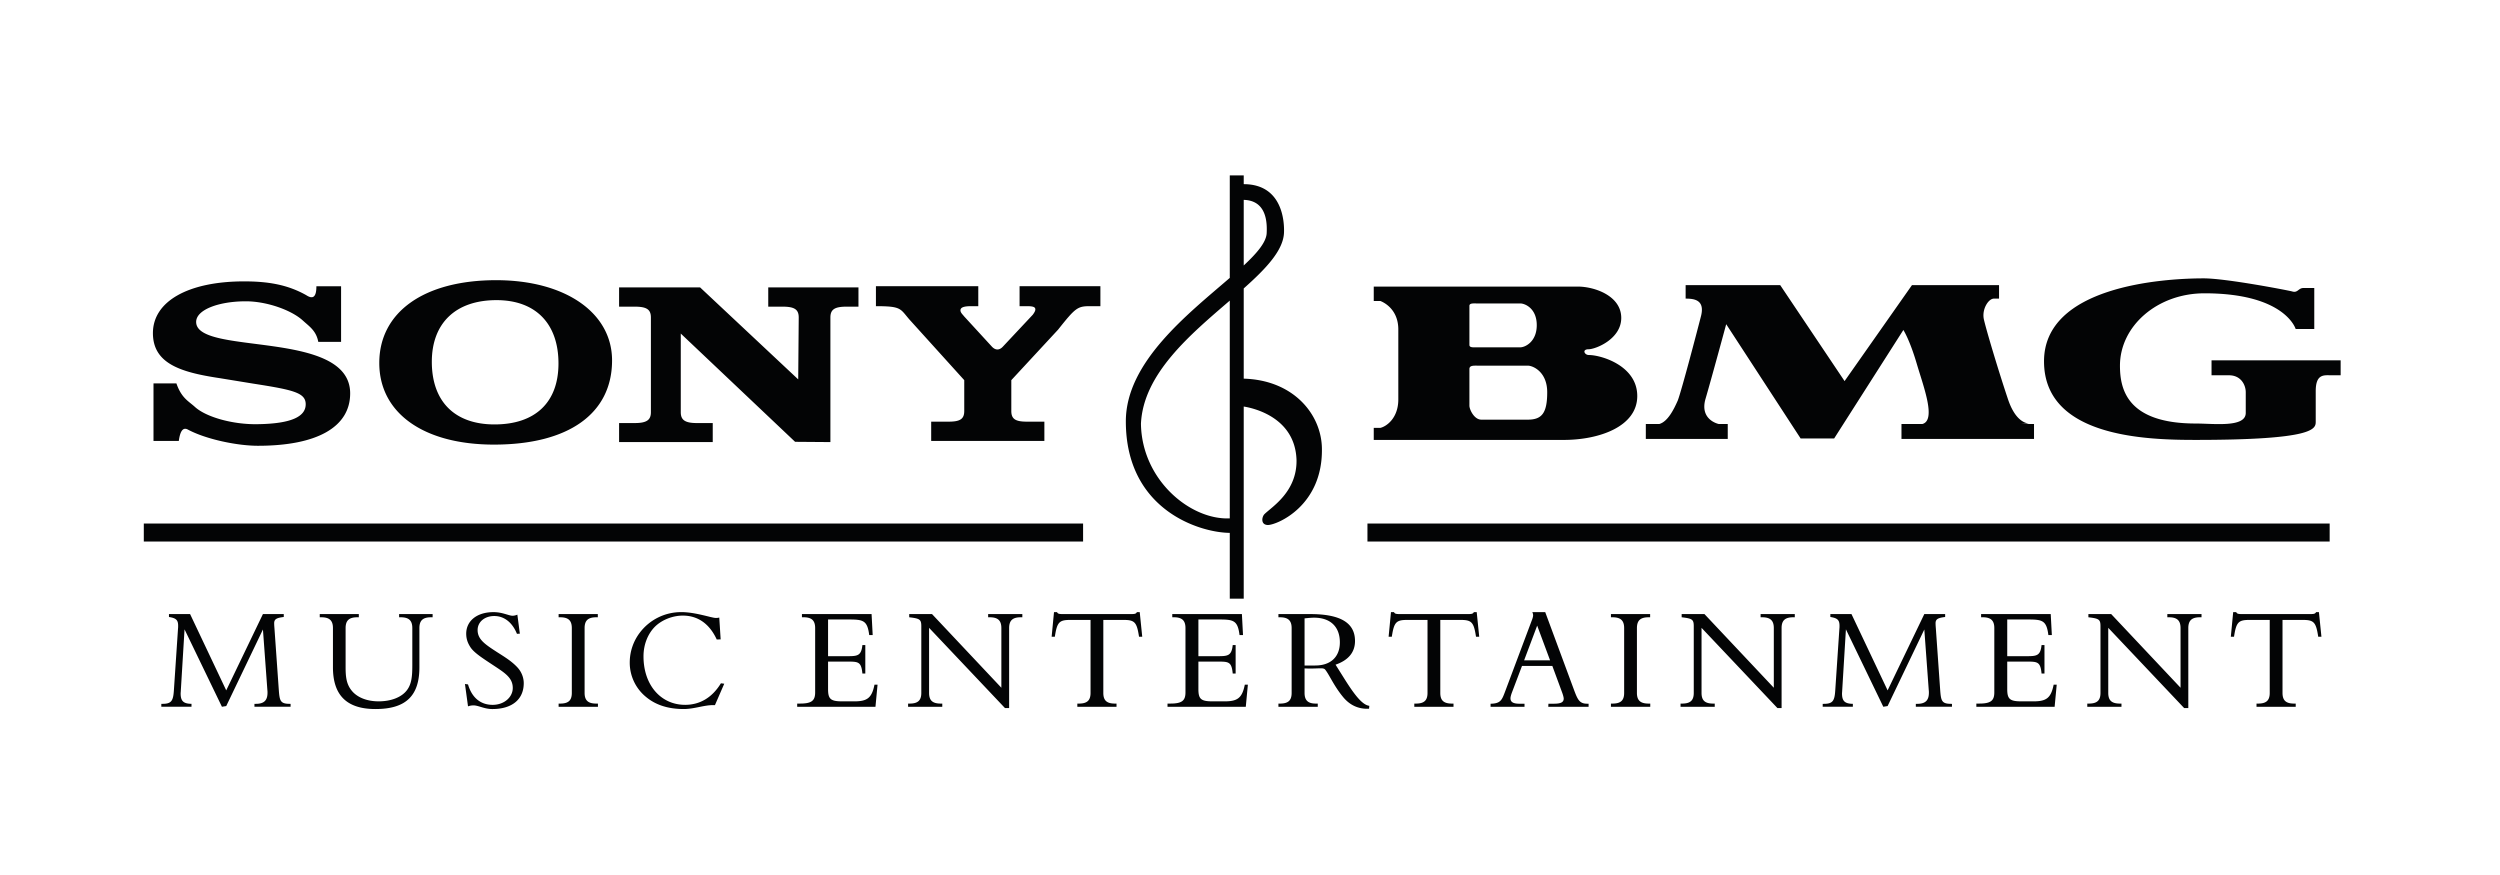 <svg xmlns="http://www.w3.org/2000/svg" width="200" height="70" viewBox="50 115 200 70"><g fill="#030405"><path d="M155.753 150.896c-.026-2.725-2.25-5.488-6.255-5.604v-7.217c1.816-1.615 3.216-3.094 3.224-4.542.018-.749-.091-3.797-3.224-3.8v-.701h-1.116v8.2c-3.339 2.888-8.315 6.731-8.315 11.474 0 7.096 5.917 8.906 8.315 8.923v5.263h1.116v-15.369c.706.111 4.121.825 4.224 4.287.036 2.536-1.964 3.732-2.56 4.316-.216.207-.336.867.275.874.713-.006 4.383-1.52 4.316-6.104zm-6.255-19.906c.856.021 1.939.44 1.838 2.614-.004.734-.743 1.614-1.838 2.634v-5.248zm-8.222 17.908c.185-3.998 3.946-7.13 7.106-9.85v17.422c-3.14.146-7.042-3.062-7.106-7.572zM122.729 140.533l4.411 4.879v2.467c0 .632-.319.853-1.232.853h-1.413v1.541h9.055v-1.541h-1.413c-.913 0-1.232-.221-1.232-.853v-2.467l3.745-4.044c1.368-1.726 1.552-1.874 2.531-1.874h.851v-1.596h-6.466v1.596h.598c.503 0 .663.075.663.26 0 .111-.069.241-.206.426l-2.37 2.528c-.302.345-.624.31-.889.034l-2.232-2.432c-.113-.149-.294-.296-.294-.483 0-.223.25-.333.843-.333h.583v-1.596h-8.188v1.596c2.027.001 1.926.186 2.655 1.039zM67.538 145.246l2.719.444c3.205.501 4.199.724 4.199 1.651s-1.005 1.567-3.93 1.595c-1.939.02-4.053-.575-4.941-1.39-.513-.463-1.069-.706-1.473-1.875H62.28v4.602h2.025c.086-.648.28-1.164.74-.899 1.465.779 3.947 1.288 5.589 1.288 4.739 0 7.379-1.502 7.379-4.192 0-5.157-12.321-2.987-12.321-5.715 0-.982 1.817-1.651 3.974-1.651 1.667 0 3.653.701 4.568 1.544.51.467 1.066.812 1.228 1.703h1.824v-4.452h-1.975c.004 1.021-.389.989-.806.718-1.514-.856-3.09-1.107-4.976-1.107-4.469 0-7.296 1.595-7.296 4.137 0 2.447 2.234 3.135 5.305 3.599zM107.021 148.845h-1.256c-.964 0-1.303-.24-1.303-.872v-6.288l9.146 8.66 2.824.022v-9.963c0-.649.337-.872 1.303-.872h.942v-1.541h-7.217v1.541h1.135c.965 0 1.303.222 1.303.872l-.041 4.948-7.851-7.361h-6.479v1.541h1.241c.964 0 1.304.222 1.304.872v7.569c0 .632-.339.872-1.304.872h-1.241v1.522h7.492v-1.522zM89.517 150.568c5.974 0 9.448-2.485 9.448-6.734 0-3.821-3.749-6.419-9.273-6.419-5.751 0-9.349 2.542-9.349 6.624 0 4.007 3.549 6.529 9.174 6.529zm.203-11.557c3.129 0 4.958 1.874 4.958 5.064 0 3.116-1.855 4.879-5.118 4.879-3.183 0-5.014-1.836-5.014-5.009.001-3.097 1.911-4.934 5.174-4.934zM175.116 150.193c2.768 0 5.865-1.042 5.865-3.511 0-2.43-2.889-3.28-3.871-3.28-.359 0-.566-.461-.03-.461.563 0 2.62-.811 2.62-2.508 0-1.774-2.144-2.507-3.483-2.507H159.9v1.156h.538c.475.193 1.427.811 1.427 2.277v5.595c0 1.504-.952 2.16-1.427 2.274h-.538v.965h15.216zm-7.563-10.724c0-.232.326-.193.625-.193h3.452c.359 0 1.311.386 1.311 1.736s-.951 1.774-1.311 1.774h-3.452c-.299 0-.625.04-.625-.192v-3.125zm0 7.986v-2.932c0-.309.357-.271.743-.271h3.931c.417 0 1.55.502 1.55 2.123 0 1.659-.418 2.197-1.55 2.197h-3.723c-.566 0-.951-.809-.951-1.117zM188.217 148.92h-.718s-1.52-.309-1.071-1.966c.477-1.622 1.668-6.019 1.668-6.019l5.956 9.144h2.679l5.538-8.681s.506.772 1.072 2.702c.533 1.812 1.578 4.513.448 4.821h-1.671v1.196h10.603v-1.196h-1.042l.626-.038c-.328-.039-1.13-.271-1.7-2.045-.773-2.314-1.728-5.517-1.904-6.327-.151-.81.389-1.621.804-1.621h.418v-1.08h-6.966l-5.392 7.678-5.149-7.678h-7.566v1.08c.657 0 1.579.078 1.222 1.429-.327 1.273-1.519 5.825-1.846 6.711-.323.734-.804 1.698-1.484 1.891h-1.077v1.196h6.554v-1.197zM226.923 143.827v1.196h1.397c.986 0 1.34.811 1.34 1.352v1.659c0 1.194-2.562.848-3.989.848-5.538 0-6.074-2.777-6.074-4.629 0-3.164 2.98-5.788 6.761-5.788 6.462 0 7.295 2.855 7.295 2.855h1.489v-3.279h-.865c-.418 0-.448.424-.922.27-.48-.116-5.3-1.042-7.059-1.042-3.364 0-12.774.656-12.774 6.636 0 6.057 8.132 6.288 12.12 6.288 9.56 0 9.616-.886 9.616-1.466v-2.432c0-1.425.686-1.272 1.28-1.272h.714v-1.196h-10.329zM159.396 156.883h76.977v1.439h-76.977zM61.504 156.882h75.143v1.439H61.504zM89.821 167.206c-.979-.634-1.612-1.034-1.612-1.801 0-.646.556-1.123 1.334-1.123.767 0 1.435.489 1.812 1.423l.233-.011-.2-1.523a.97.97 0 0 1-.378.089c-.311 0-.801-.289-1.534-.289-1.334 0-2.179.712-2.179 1.724 0 .378.1.711.322 1.056.267.434.9.846 1.757 1.412.989.656 1.646 1.034 1.646 1.88 0 .711-.667 1.345-1.612 1.345-.956 0-1.657-.567-1.968-1.635l-.245-.033.245 1.79c.144-.056.289-.078.444-.078.389 0 .856.292 1.501.292 1.601 0 2.513-.792 2.513-2.07 0-.444-.178-.912-.512-1.268-.456-.49-1.012-.824-1.567-1.18zM81.928 164.382h.123c.656 0 .934.256.934.867v2.946c0 .868-.044 1.513-.434 2.024-.411.544-1.234.889-2.257.889-.956 0-1.734-.322-2.167-.867-.412-.511-.479-1.089-.479-1.856v-3.136c0-.611.278-.867.934-.867h.123v-.256H75.58v.256h.122c.656 0 .934.256.934.867v3.136c0 2.234 1.101 3.338 3.402 3.338 2.435 0 3.514-1.059 3.514-3.338v-3.136c0-.611.278-.867.934-.867h.123v-.256h-2.68v.256zM72.301 170.152l-.345-4.892c-.022-.256-.022-.39-.022-.4 0-.345.222-.434.767-.501v-.233h-1.667l-2.936 6.104-2.891-6.104h-1.69v.233c.589.09.734.256.734.712 0 .067 0 .145-.011.233l-.333 4.981c-.056.778-.2 1.022-.901 1.022h-.1v.234h2.413v-.234c-.645-.011-.868-.222-.868-.833 0-.057.012-.123.012-.189l.3-4.937 2.991 6.193.345-.056 2.936-6.127.355 4.848c.011.078.011.145.011.211 0 .623-.289.89-.934.89h-.111v.234h2.891v-.234h-.056c-.778.002-.823-.243-.89-1.155zM96.768 170.431v-5.182c0-.611.278-.867.934-.867h.123v-.256h-3.136v.256h.122c.656 0 .934.256.934.867v5.182c0 .611-.278.856-.934.856h-.122v.256h3.146v-.256h-.133c-.645 0-.934-.245-.934-.856zM180.954 170.431v-5.182c0-.611.278-.867.935-.867h.122v-.256h-3.136v.256h.122c.656 0 .935.256.935.867v5.182c0 .611-.278.856-.935.856h-.122v.256h3.146v-.256h-.133c-.645 0-.934-.245-.934-.856zM205.211 170.152l-.344-4.892c-.022-.256-.022-.39-.022-.4 0-.345.222-.434.767-.501v-.233h-1.667l-2.936 6.104-2.891-6.104h-1.69v.233c.589.09.733.256.733.712 0 .067 0 .145-.011.233l-.334 4.981c-.055.778-.199 1.022-.9 1.022h-.1v.234h2.412v-.234c-.645-.011-.867-.222-.867-.833 0-.057.012-.123.012-.189l.3-4.937 2.991 6.193.345-.056 2.936-6.127.355 4.848c.011.078.011.145.011.211 0 .623-.289.89-.934.89h-.111v.234h2.891v-.234h-.056c-.778.002-.823-.243-.89-1.155zM190.848 164.382h.122c.656 0 .935.256.935.867v4.771l-5.549-5.894h-1.823v.256c.846.101.968.167.968.723v5.326c0 .611-.278.856-.935.856h-.122v.256h2.735v-.256h-.122c-.656 0-.934-.245-.934-.856v-5.203l6.07 6.417h.334v-6.396c0-.611.277-.867.934-.867h.122v-.256h-2.735v.256zM212.692 171.108h-.979c-.923 0-1.134-.178-1.134-.979v-2.201h1.534c.878 0 1.123 0 1.212.956h.233v-2.279h-.233c-.089.867-.4.89-1.212.89h-1.534v-2.936h1.701c1.134 0 1.445.101 1.59 1.245h.278l-.09-1.679h-5.57v.256h.123c.655 0 .934.256.934.867v5.148c0 .678-.312.89-1.212.89h-.225v.256h6.262l.167-1.769h-.245c-.21 1.069-.588 1.335-1.6 1.335zM223.387 164.382h.122c.656 0 .935.256.935.867v4.771l-5.549-5.894h-1.823v.256c.845.101.967.167.967.723v5.326c0 .611-.277.856-.934.856h-.122v.256h2.735v-.256h-.122c-.656 0-.935-.245-.935-.856v-5.203l6.071 6.417h.333v-6.396c0-.611.278-.867.935-.867h.122v-.256h-2.735v.256zM175.964 170.309l-2.346-6.338h-1.034a.585.585 0 0 1 .066.244c0 .111-.044.268-.122.456l-2.135 5.693c-.245.645-.355.923-1.147.934v.245h2.715v-.245h-.389c-.501 0-.734-.122-.734-.434 0-.089.034-.233.101-.423l.822-2.168h2.425l.8 2.168c.078.223.111.378.111.445 0 .312-.256.411-.801.411h-.422l-.012.245h3.225v-.245h-.122c-.59.001-.745-.321-1.001-.988zm-4.036-2.48l1.046-2.78 1.033 2.78h-2.079zM235.282 163.971c-.057.145-.212.155-.489.155h-5.415c-.278 0-.423-.011-.479-.155h-.244l-.189 1.968h.256c.178-1.167.345-1.345 1.245-1.345h1.612v5.837c0 .611-.278.856-.934.856h-.123v.256h3.136v-.256h-.122c-.656 0-.934-.245-.934-.856v-5.837h1.612c.9 0 1.067.178 1.245 1.345h.256l-.2-1.968h-.233zM104.804 171.387c-1.912 0-3.324-1.557-3.324-3.881 0-.944.345-1.801.923-2.379.534-.522 1.379-.879 2.224-.879 1.201 0 2.135.656 2.713 1.913l.312-.012-.111-1.745a1.004 1.004 0 0 1-.245.033c-.155 0-.3-.045-.467-.078-.878-.222-1.624-.389-2.312-.389a4.137 4.137 0 0 0-3.325 1.635 3.934 3.934 0 0 0-.812 2.368 3.53 3.53 0 0 0 1.312 2.79c.778.646 1.779.959 3.002.959.856 0 1.601-.313 2.357-.313h.145l.745-1.712-.267-.034c-.701 1.146-1.68 1.724-2.87 1.724zM129.053 164.382h.122c.656 0 .934.256.934.867v4.771l-5.548-5.894h-1.823v.256c.845.101.967.167.967.723v5.326c0 .611-.278.856-.934.856h-.123v.256h2.735v-.256h-.122c-.656 0-.934-.245-.934-.856v-5.203l6.071 6.417h.333v-6.396c0-.611.278-.867.934-.867h.122v-.256h-2.735v.256zM118.358 171.108h-.979c-.923 0-1.134-.178-1.134-.979v-2.201h1.535c.878 0 1.123 0 1.212.956h.233v-2.279h-.233c-.089.867-.4.89-1.212.89h-1.535v-2.936h1.702c1.134 0 1.445.101 1.59 1.245h.278l-.089-1.679h-5.571v.256h.123c.656 0 .934.256.934.867v5.148c0 .678-.312.89-1.212.89h-.225v.256h6.262l.167-1.769h-.245c-.211 1.069-.589 1.335-1.601 1.335zM140.948 163.971c-.056.145-.211.155-.489.155h-5.415c-.278 0-.423-.011-.479-.155h-.245l-.189 1.968h.256c.178-1.167.345-1.345 1.245-1.345h1.612v5.837c0 .611-.278.856-.934.856h-.123v.256h3.135v-.256h-.122c-.656 0-.934-.245-.934-.856v-5.837h1.612c.901 0 1.067.178 1.245 1.345h.256l-.2-1.968h-.231zM157.556 169.308l-.712-1.134c1.034-.356 1.557-1.001 1.557-1.891 0-1.468-1.179-2.157-3.591-2.157h-2.536v.256h.123c.645 0 .934.256.934.867v5.182c0 .611-.278.856-.934.856h-.123v.256h3.147v-.256h-.156c-.622 0-.9-.256-.9-.856v-1.957c.145 0 .267.011.4.011.367 0 .678-.021.911-.021.167 0 .278.033.334.1.345.423.689 1.301 1.468 2.235.5.589 1.134.902 1.891.902h.155l.022-.235c-.545-.069-1.146-.813-1.99-2.158zm-2.336-1.068h-.855v-3.77c.312-.033.567-.056.756-.056 1.312 0 2.068.724 2.068 1.979-.001 1.125-.701 1.847-1.969 1.847zM147.984 171.108h-.978c-.923 0-1.134-.178-1.134-.979v-2.201h1.534c.878 0 1.123 0 1.212.956h.233v-2.279h-.233c-.089.867-.4.89-1.212.89h-1.534v-2.936h1.701c1.134 0 1.445.101 1.59 1.245h.278l-.089-1.679h-5.57v.256h.122c.656 0 .934.256.934.867v5.148c0 .678-.312.89-1.212.89h-.225v.256h6.262l.167-1.769h-.245c-.211 1.069-.589 1.335-1.601 1.335zM167.905 163.971c-.057.145-.212.155-.489.155h-5.415c-.278 0-.423-.011-.479-.155h-.244l-.189 1.968h.256c.178-1.167.345-1.345 1.245-1.345h1.612v5.837c0 .611-.278.856-.934.856h-.123v.256h3.136v-.256h-.122c-.656 0-.935-.245-.935-.856v-5.837h1.612c.901 0 1.068.178 1.246 1.345h.256l-.2-1.968h-.233z"/></g></svg>